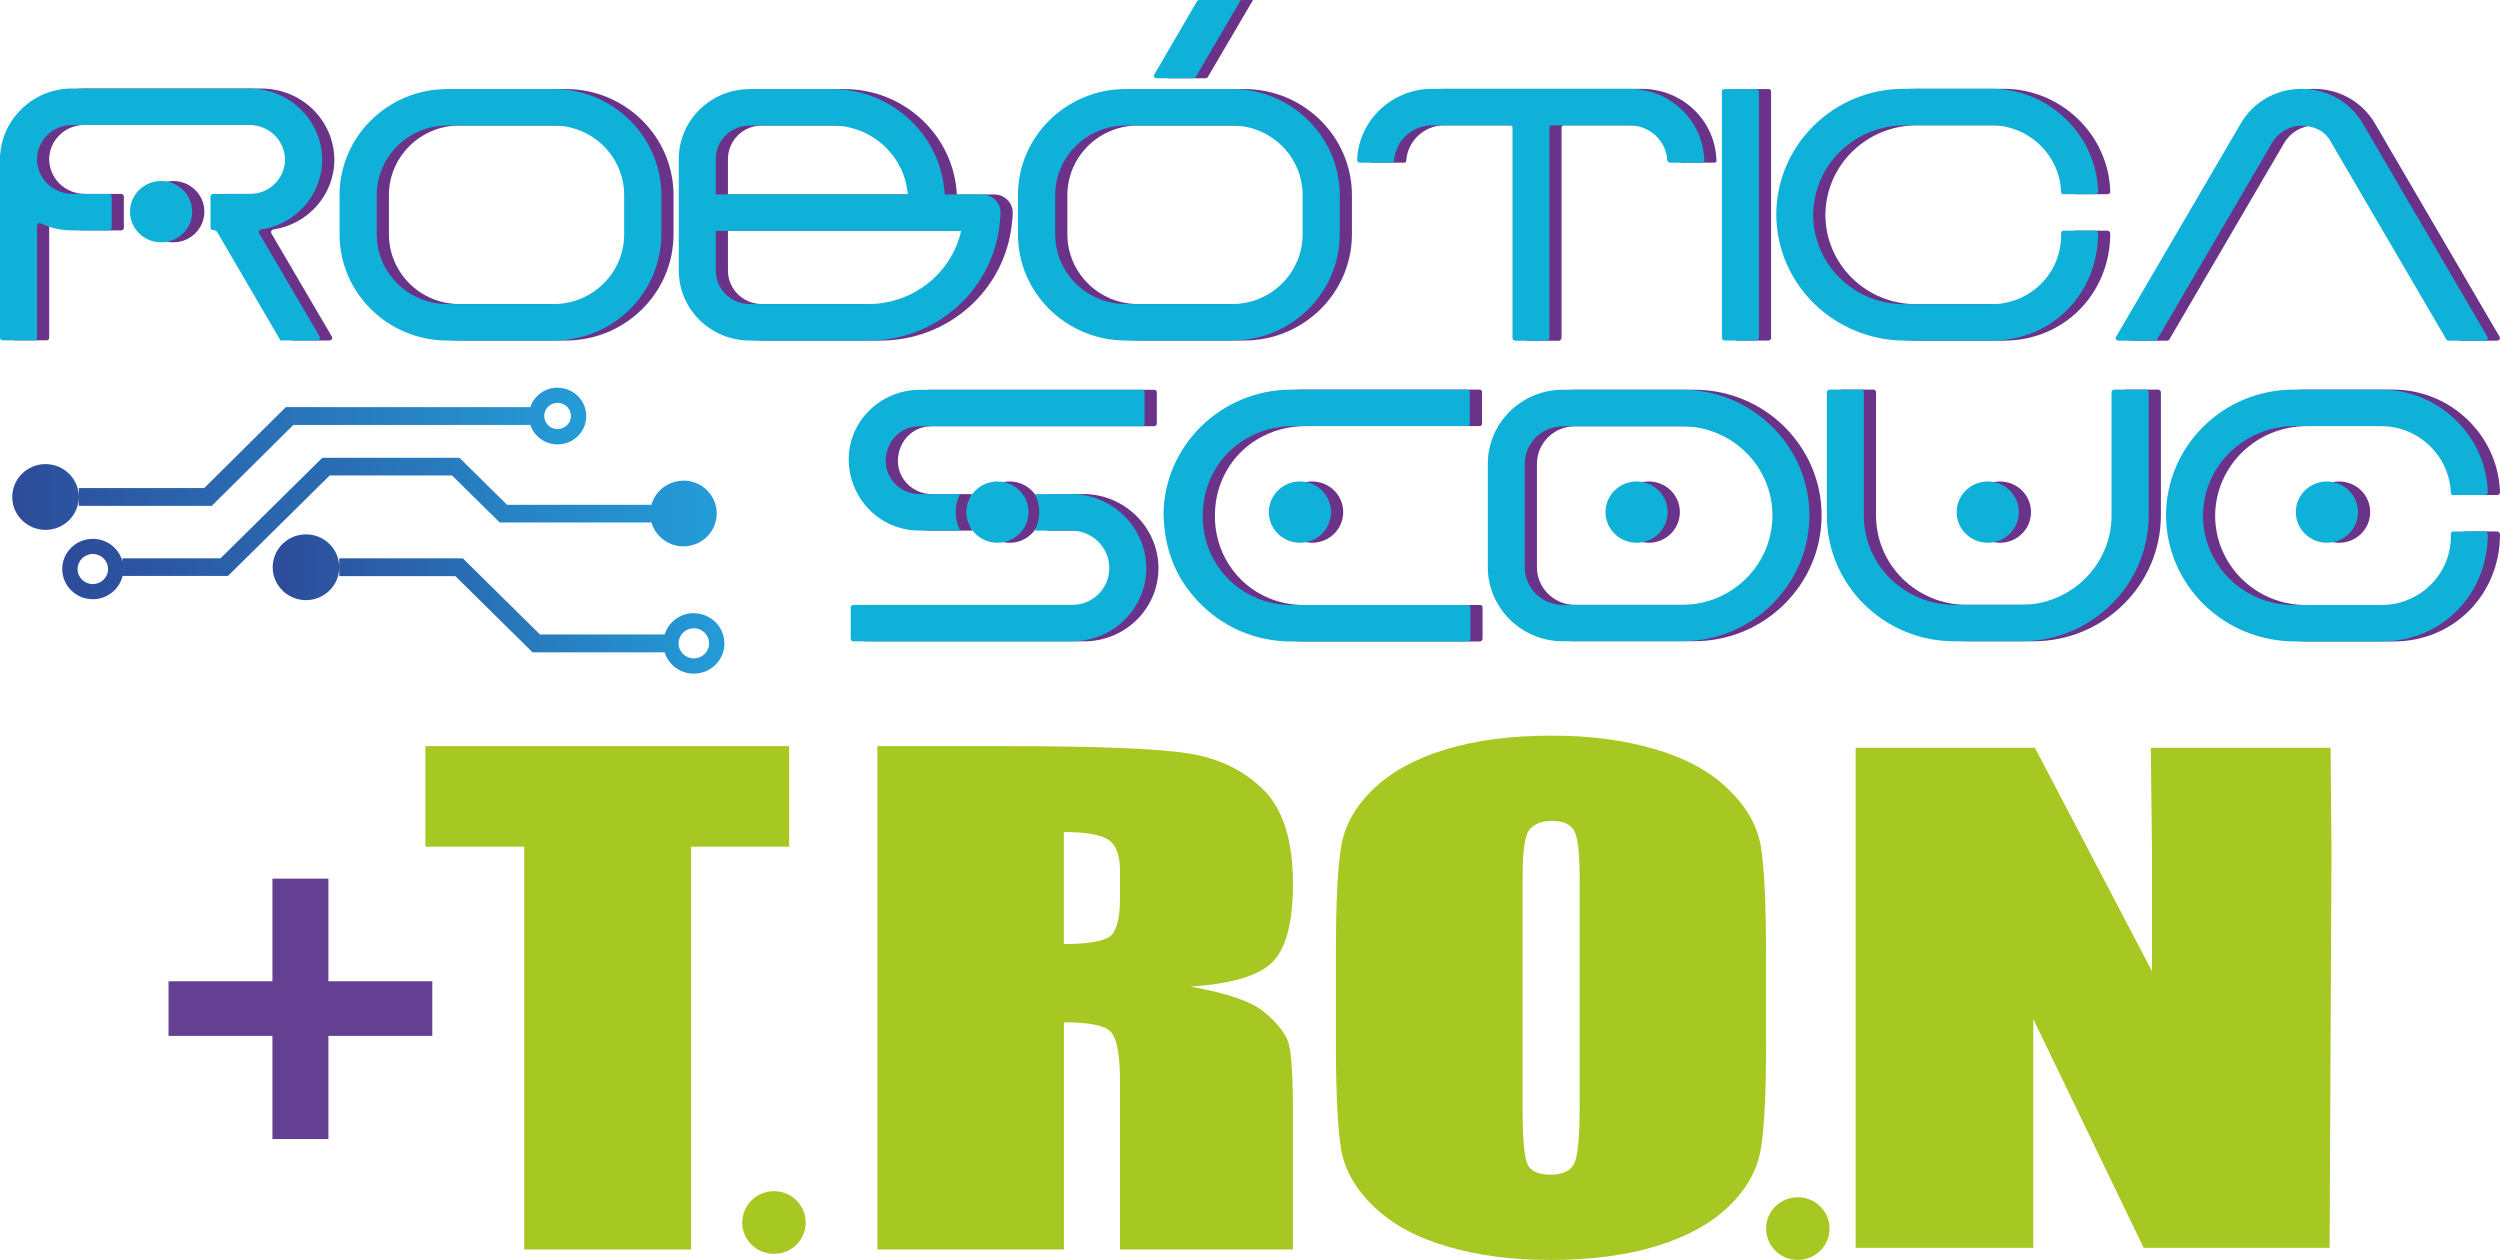 <?xml version="1.0" encoding="UTF-8"?>
<svg id="Camada_2" data-name="Camada 2" xmlns="http://www.w3.org/2000/svg" xmlns:xlink="http://www.w3.org/1999/xlink" viewBox="0 0 390 196.55">
  <defs>
    <style>
      .cls-1 {
        fill: url(#Gradiente_sem_nome_6-3);
      }

      .cls-2 {
        fill: #6a3289;
      }

      .cls-3 {
        fill: #634092;
      }

      .cls-4 {
        fill: url(#Gradiente_sem_nome_6-2);
      }

      .cls-5 {
        fill: #0fb1d9;
      }

      .cls-6 {
        fill: url(#Gradiente_sem_nome_6);
      }

      .cls-7 {
        fill: #a7c722;
      }
    </style>
    <linearGradient id="Gradiente_sem_nome_6" data-name="Gradiente sem nome 6" x1="42.53" y1="94.21" x2="113.01" y2="94.21" gradientUnits="userSpaceOnUse">
      <stop offset="0" stop-color="#2d4b99"/>
      <stop offset="1" stop-color="#249cd8"/>
    </linearGradient>
    <linearGradient id="Gradiente_sem_nome_6-2" data-name="Gradiente sem nome 6" x1="9.71" y1="82.46" x2="111.81" y2="82.46" xlink:href="#Gradiente_sem_nome_6"/>
    <linearGradient id="Gradiente_sem_nome_6-3" data-name="Gradiente sem nome 6" x1="1.9" y1="71.56" x2="91.46" y2="71.56" xlink:href="#Gradiente_sem_nome_6"/>
  </defs>
  <g id="Camada_1-2" data-name="Camada 1">
    <g>
      <g>
        <polygon class="cls-3" points="51.23 153.08 51.23 137.07 42.5 137.07 42.5 153.08 26.29 153.08 26.29 161.6 42.5 161.6 42.5 177.69 51.23 177.69 51.23 161.6 67.44 161.6 67.44 153.08 51.23 153.08"/>
        <g>
          <polygon class="cls-7" points="123.11 116.4 123.11 132.08 107.81 132.08 107.81 194.92 81.78 194.92 81.78 132.08 66.36 132.08 66.36 116.4 123.11 116.4"/>
          <path class="cls-7" d="M275.51,162.38h0c0,7.89-.26,13.47-.8,16.74-.52,3.29-2.17,6.29-4.95,9-2.78,2.71-6.54,4.79-11.28,6.25-4.73,1.45-10.24,2.18-16.53,2.18s-11.32-.69-16.08-2.07c-4.76-1.37-8.59-3.42-11.47-6.17-2.89-2.75-4.61-5.74-5.18-8.97-.54-3.24-.82-8.9-.82-16.97v-13.44c0-7.89.26-13.46.8-16.74.52-3.29,2.16-6.29,4.94-9,2.78-2.71,6.55-4.79,11.28-6.25,4.73-1.45,10.24-2.18,16.53-2.18s11.33.69,16.08,2.07c4.76,1.37,8.6,3.42,11.47,6.17,2.89,2.75,4.62,5.74,5.18,8.97.54,3.24.82,8.9.82,16.97v13.44ZM246.42,136.59h0c0-3.64-.29-5.97-.85-7-.57-1.01-1.72-1.53-3.46-1.53-1.48,0-2.61.41-3.41,1.24-.78.81-1.17,3.24-1.17,7.28v36.64c0,4.55.26,7.36.77,8.42.52,1.08,1.72,1.61,3.6,1.61s3.18-.61,3.72-1.84c.54-1.23.8-4.15.8-8.77v-36.06Z"/>
          <path class="cls-7" d="M136.86,116.4h20.55c13.7,0,22.98.37,27.83,1.11,4.85.74,8.8,2.65,11.87,5.71,3.06,3.05,4.59,7.93,4.59,14.61,0,6.1-1.08,10.21-3.25,12.31-2.14,2.1-6.41,3.36-12.76,3.77,5.74,1.01,9.63,2.35,11.61,4.04,1.98,1.67,3.2,3.23,3.67,4.63.49,1.4.73,5.28.73,11.61v20.73h-26.98v-26.12c0-4.2-.47-6.8-1.41-7.81-.92-1.01-3.37-1.51-7.34-1.51v35.44h-29.1v-78.52ZM165.96,129.8h0v17.47c3.24,0,5.51-.32,6.81-.94,1.29-.63,1.95-2.68,1.95-6.14v-4.32c0-2.5-.64-4.13-1.88-4.91-1.25-.78-3.56-1.16-6.87-1.16"/>
          <polygon class="cls-7" points="363.57 116.65 363.71 132.77 363.42 194.67 334.42 194.67 317.19 158.97 317.19 194.67 289.48 194.67 289.48 116.65 317.45 116.65 335.71 151.51 335.71 132.98 335.53 116.65 363.57 116.65"/>
          <ellipse class="cls-7" cx="280.46" cy="191.66" rx="4.95" ry="4.89"/>
          <ellipse class="cls-7" cx="120.74" cy="190.71" rx="4.95" ry="4.89"/>
        </g>
      </g>
      <g>
        <g>
          <g>
            <path class="cls-2" d="M45.66,53.12l-9.92-16.99c-.31-.38-1-.08-1-.6v-4.87c0-.22.19-.41.42-.41h5.77c3.01,0,5.43-2.42,5.43-5.36-.06-3.05-2.51-5.39-5.57-5.39H13.13c-3.01,0-5.46,2.42-5.46,5.39.06,3.02,2.53,5.36,5.6,5.36h5.63c.25,0,.42.19.42.41v4.87c0,.22-.17.41-.42.41h-5.77c-1.75,0-3.4-.38-4.87-1.1l-.17-.03c-.22,0-.42.16-.42.41v17.49c0,.22-.17.38-.39.38H2.32c-.22,0-.42-.16-.42-.38v-28.65h.03c.45-5.72,5.29-10.25,11.2-10.25h27.61c6.27,0,11.34,4.87,11.42,11.08,0,5.53-4.15,10.12-9.53,10.91-.19.06-.36.22-.36.41l.06.19,9.44,16.11c.03.05.06.14.06.19,0,.22-.19.41-.45.41h-5.71ZM22.18,33.02c0-2.64,2.17-4.78,4.85-4.78s4.85,2.14,4.85,4.78-2.17,4.78-4.85,4.78-4.85-2.14-4.85-4.78Z"/>
            <path class="cls-2" d="M71.67,53.12c-9.25,0-16.8-7.42-16.8-16.58v-6.1c0-9.13,7.55-16.55,16.8-16.55h16.6c9.25,0,16.8,7.42,16.8,16.55v6.1c0,9.16-7.55,16.58-16.8,16.58h-16.6ZM99.27,36.54v-6.1c0-5.99-4.93-10.86-11-10.86h-16.6c-6.07,0-11,4.87-11,10.86v6.1c0,6.02,4.93,10.89,11,10.89h16.6c6.07,0,11-4.87,11-10.89Z"/>
            <path class="cls-2" d="M118.85,53.12c-6.1,0-11.06-4.89-11.06-10.91v-17.4c0-6.02,4.96-10.91,11.06-10.91h12.87c9.39,0,17.08,7.29,17.55,16.44h5.82c1.62,0,2.9,1.26,2.9,2.83,0,.66-.14,1.76-.14,1.76-1.11,10.39-9.94,18.2-20.5,18.2h-18.5ZM131.72,19.58h-12.87c-2.92,0-5.29,2.34-5.29,5.22v5.53h29.95c-.47-6.02-5.6-10.75-11.78-10.75ZM151.83,36.02h-38.27v6.19c0,2.89,2.37,5.22,5.29,5.22h18.5c7.02,0,12.98-4.81,14.49-11.41Z"/>
            <path class="cls-2" d="M177.5,53.12c-9.25,0-16.8-7.42-16.8-16.58v-6.1c0-9.13,7.55-16.55,16.8-16.55h16.6c9.25,0,16.8,7.42,16.8,16.55v6.1c0,9.16-7.55,16.58-16.8,16.58h-16.6ZM205.11,36.54v-6.1c0-5.99-4.93-10.86-11-10.86h-16.6c-6.07,0-11,4.87-11,10.86v6.1c0,6.02,4.93,10.89,11,10.89h16.6c6.07,0,11-4.87,11-10.89ZM182.32,12.21c-.22,0-.42-.16-.42-.38l.06-.19L188.62.22c.06-.14.22-.22.36-.22h6.49l-7.08,12.07c-.08.08-.22.14-.36.14h-5.71Z"/>
            <path class="cls-2" d="M238.3,53.14c-.31,0-.45-.22-.45-.44V19.91c0-.22-.22-.36-.42-.36h-12.12c-3.12,0-5.71,2.42-5.93,5.47,0,.22-.14.36-.33.36h-4.99c-.22,0-.45-.19-.45-.41.22-6.19,5.43-11.11,11.7-11.11h30.78c6.35,0,11.48,4.92,11.67,11.11l.03.08c0,.19-.19.33-.39.33h-4.96c-.22,0-.36-.14-.45-.36-.14-3.05-2.73-5.47-5.91-5.47h-12.03c-.31,0-.45.14-.45.36v32.8c0,.22-.22.44-.42.44h-4.9Z"/>
            <path class="cls-2" d="M270.94,53.12c-.22,0-.42-.19-.42-.41V14.27c0-.22.19-.38.42-.38h4.96c.22,0,.39.16.39.38v38.44c0,.22-.17.41-.39.41h-4.96Z"/>
            <path class="cls-2" d="M299.2,53.14c-11.11,0-20.11-8.69-20.2-19.63,0-10.83,8.89-19.66,19.92-19.66h13.62c9,0,16.44,7.2,16.66,16.08,0,.22-.22.36-.45.36h-4.96c-.22,0-.36-.14-.36-.36-.22-5.77-5.07-10.39-10.89-10.39h-13.43c-7.86,0-14.26,6.13-14.35,13.94,0,7.7,6.3,13.97,14.15,13.97h13.68c5.99,0,10.84-4.78,10.84-10.67v-.36c0-.22.14-.44.36-.44h4.96c.22,0,.45.22.45.44,0,9.27-7.1,16.72-16.6,16.72h-13.4Z"/>
            <path class="cls-2" d="M383.87,53.14c-.14,0-.31-.08-.36-.22l-17.97-30.74c-.97-1.79-2.56-2.5-4.6-2.58-1.89,0-3.68,1.1-4.62,2.72l-17.88,30.6c-.08.14-.22.22-.36.22h-5.77c-.19,0-.39-.19-.39-.38,0-.08.03-.16.11-.25l19.39-33.18c1.95-3.41,5.54-5.47,9.53-5.47s7.63,2.06,9.58,5.47l19.39,33.18.08.22c0,.22-.17.41-.45.41h-5.68Z"/>
          </g>
          <g>
            <path class="cls-2" d="M189.53,80.26c-.14,5.65,3.17,10.91,8.47,13.07,1.66.68,3.47,1.05,5.37,1.05h27.55c.2,0,.36.16.36.36v4.89c0,.24-.2.44-.45.44h-27.47c-5.63,0-10.89-2.28-14.71-6.41-3.43-3.74-5.04-7.92-5.24-13.28,0-10.8,8.97-19.6,19.95-19.6h27.47c.2,0,.36.16.36.36v4.92c0,.27-.14.41-.36.41h-27.24c-2.69,0-5.23.74-7.4,2.03-4.07,2.41-6.54,6.78-6.65,11.46v.31Z"/>
            <path class="cls-2" d="M245.7,100.04c-6.43,0-11.7-5.2-11.7-11.55v-16.14c0-6.38,5.26-11.55,11.7-11.55h18.61c10.95,0,19.86,8.8,19.86,19.6s-8.91,19.63-19.86,19.63h-18.61ZM278.4,80.41c0-7.67-6.32-13.91-14.1-13.91h-18.61c-3.26,0-5.93,2.61-5.93,5.86v16.14c0,3.22,2.67,5.86,5.93,5.86h18.61c7.77,0,14.1-6.24,14.1-13.94Z"/>
            <path class="cls-2" d="M306.78,100.04c-10.98,0-19.89-8.8-19.89-19.63v-19.22c0-.22.19-.41.42-.41h4.96c.22,0,.39.19.39.41v19.22c0,7.7,6.32,13.94,14.12,13.94h10.42c7.8,0,14.1-6.24,14.1-13.94v-19.22c0-.22.19-.41.42-.41h4.96c.22,0,.42.19.42.41v19.22c0,10.83-8.94,19.63-19.89,19.63h-10.42Z"/>
            <path class="cls-2" d="M360,100.07c-11.11,0-20.11-8.69-20.2-19.63,0-10.83,8.89-19.66,19.92-19.66h13.62c9,0,16.44,7.2,16.66,16.08,0,.22-.22.36-.45.36h-4.96c-.22,0-.36-.14-.36-.36-.22-5.77-5.07-10.39-10.89-10.39h-13.43c-7.86,0-14.26,6.13-14.35,13.94,0,7.7,6.3,13.97,14.15,13.97h13.68c5.99,0,10.84-4.78,10.84-10.67v-.36c0-.22.14-.44.36-.44h4.96c.22,0,.45.22.45.44,0,9.27-7.1,16.72-16.6,16.72h-13.4Z"/>
            <path class="cls-2" d="M152.65,79.89c0-2.64,2.17-4.78,4.85-4.78s4.85,2.14,4.85,4.78-2.17,4.78-4.85,4.78-4.85-2.14-4.85-4.78Z"/>
            <path class="cls-2" d="M199.84,79.89c0-2.64,2.17-4.78,4.85-4.78s4.85,2.14,4.85,4.78-2.17,4.78-4.85,4.78-4.85-2.14-4.85-4.78Z"/>
            <path class="cls-2" d="M252.36,79.89c0-2.64,2.17-4.78,4.85-4.78s4.85,2.14,4.85,4.78-2.17,4.78-4.85,4.78-4.85-2.14-4.85-4.78Z"/>
            <path class="cls-2" d="M307.14,79.89c0-2.64,2.17-4.78,4.85-4.78s4.85,2.14,4.85,4.78-2.17,4.78-4.85,4.78-4.85-2.14-4.85-4.78Z"/>
            <path class="cls-2" d="M360.05,79.89c0-2.64,2.17-4.78,4.85-4.78s4.85,2.14,4.85,4.78-2.17,4.78-4.85,4.78-4.85-2.14-4.85-4.78Z"/>
            <g>
              <path class="cls-2" d="M145.35,82.77h6.33c-.44-.87-.69-1.85-.69-2.88s.24-1.96.66-2.81h-6.29c-2.9,0-5.29-2.31-5.29-5.17s2.12-5.42,5.29-5.42h34.68c.22,0,.42-.19.42-.41v-4.89c0-.22-.19-.38-.42-.38h-34.68c-6.07,0-11.06,4.87-11.06,10.83s4.71,11.13,11.06,11.13Z"/>
              <path class="cls-2" d="M168.98,77.08h-5.62c.42.85.66,1.8.66,2.81s-.25,2.01-.69,2.88h5.66c3.29,0,5.96,2.61,5.96,5.83s-2.59,5.77-5.82,5.77h-34.1c-.25,0-.42.16-.42.38v4.89c0,.22.17.41.42.41h34.1c6.38,0,11.59-5.11,11.59-11.41s-5.24-11.57-11.73-11.57Z"/>
            </g>
          </g>
        </g>
        <g>
          <path class="cls-6" d="M108.24,95.65c-2.15,0-3.96,1.41-4.56,3.33h-19.44l-12.04-11.88h-19.28v1.38c0-2.83-2.33-5.12-5.19-5.12s-5.19,2.3-5.19,5.13,2.33,5.13,5.19,5.13,5.19-2.29,5.19-5.12v1.38h18.12l12.04,11.88h20.6c.6,1.93,2.42,3.33,4.56,3.33,2.63,0,4.77-2.11,4.77-4.71s-2.14-4.71-4.77-4.71ZM108.24,102.71c-1.31,0-2.38-1.05-2.38-2.35s1.07-2.35,2.38-2.35,2.38,1.05,2.38,2.35-1.07,2.35-2.38,2.35Z"/>
          <path class="cls-4" d="M106.62,74.99c-2.43,0-4.46,1.65-5.03,3.87v-.11h-22.48l-7.43-7.33h-21.4l-15.88,15.68h-15.3v.49c-.53-2.03-2.4-3.53-4.62-3.53-2.63,0-4.77,2.11-4.77,4.71s2.14,4.71,4.77,4.71c2.25,0,4.14-1.55,4.64-3.63h16.44l15.88-15.68h19.08l7.43,7.33h23.64v-.14c.57,2.22,2.6,3.87,5.03,3.87,2.87,0,5.19-2.3,5.19-5.13s-2.33-5.13-5.19-5.13ZM14.48,91.12c-1.31,0-2.38-1.05-2.38-2.35s1.07-2.35,2.38-2.35,2.38,1.05,2.38,2.35-1.07,2.35-2.38,2.35Z"/>
          <path class="cls-1" d="M86.98,60.47c-1.98,0-3.66,1.28-4.25,3.04h-38.14l-12.73,12.63H12.29v1.38c0-2.83-2.33-5.12-5.19-5.12s-5.19,2.3-5.19,5.13,2.33,5.13,5.19,5.13,5.19-2.29,5.19-5.12v1.38h20.74l12.73-12.63h36.97c.59,1.76,2.27,3.04,4.25,3.04,2.47,0,4.48-1.98,4.48-4.42s-2.01-4.42-4.48-4.42ZM86.98,66.94c-1.15,0-2.08-.92-2.08-2.05s.93-2.05,2.08-2.05,2.08.92,2.08,2.05-.93,2.05-2.08,2.05Z"/>
        </g>
        <g>
          <g>
            <path class="cls-5" d="M43.76,53.12l-9.92-16.99c-.31-.38-1-.08-1-.6v-4.87c0-.22.19-.41.42-.41h5.77c3.01,0,5.43-2.42,5.43-5.36-.06-3.05-2.51-5.39-5.57-5.39H11.23c-3.01,0-5.46,2.42-5.46,5.39.06,3.02,2.53,5.36,5.6,5.36h5.63c.25,0,.42.19.42.41v4.87c0,.22-.17.41-.42.41h-5.77c-1.75,0-3.4-.38-4.87-1.1l-.17-.03c-.22,0-.42.16-.42.41v17.49c0,.22-.17.38-.39.38H.42c-.22,0-.42-.16-.42-.38v-28.65h.03c.45-5.72,5.29-10.25,11.2-10.25h27.61c6.27,0,11.34,4.87,11.42,11.08,0,5.53-4.15,10.12-9.53,10.91-.19.06-.36.22-.36.41l.06.19,9.44,16.11c.03.05.06.14.06.19,0,.22-.19.41-.45.41h-5.71ZM20.28,33.02c0-2.64,2.17-4.78,4.85-4.78s4.85,2.14,4.85,4.78-2.17,4.78-4.85,4.78-4.85-2.14-4.85-4.78Z"/>
            <path class="cls-5" d="M69.77,53.12c-9.25,0-16.8-7.42-16.8-16.58v-6.1c0-9.13,7.55-16.55,16.8-16.55h16.6c9.25,0,16.8,7.42,16.8,16.55v6.1c0,9.16-7.55,16.58-16.8,16.58h-16.6ZM97.37,36.54v-6.1c0-5.99-4.93-10.86-11-10.86h-16.6c-6.07,0-11,4.87-11,10.86v6.1c0,6.02,4.93,10.89,11,10.89h16.6c6.07,0,11-4.87,11-10.89Z"/>
            <path class="cls-5" d="M116.95,53.12c-6.1,0-11.06-4.89-11.06-10.91v-17.4c0-6.02,4.96-10.91,11.06-10.91h12.87c9.39,0,17.08,7.29,17.55,16.44h5.82c1.62,0,2.9,1.26,2.9,2.83,0,.66-.14,1.76-.14,1.76-1.11,10.39-9.94,18.2-20.5,18.2h-18.5ZM129.82,19.58h-12.87c-2.92,0-5.29,2.34-5.29,5.22v5.53h29.95c-.47-6.02-5.6-10.75-11.78-10.75ZM149.93,36.02h-38.27v6.19c0,2.89,2.37,5.22,5.29,5.22h18.5c7.02,0,12.98-4.81,14.49-11.41Z"/>
            <path class="cls-5" d="M175.6,53.12c-9.25,0-16.8-7.42-16.8-16.58v-6.1c0-9.13,7.55-16.55,16.8-16.55h16.6c9.25,0,16.8,7.42,16.8,16.55v6.1c0,9.16-7.55,16.58-16.8,16.58h-16.6ZM203.21,36.54v-6.1c0-5.99-4.93-10.86-11-10.86h-16.6c-6.07,0-11,4.87-11,10.86v6.1c0,6.02,4.93,10.89,11,10.89h16.6c6.07,0,11-4.87,11-10.89ZM180.42,12.21c-.22,0-.42-.16-.42-.38l.06-.19L186.72.22c.06-.14.22-.22.36-.22h6.49l-7.08,12.07c-.08.08-.22.14-.36.14h-5.71Z"/>
            <path class="cls-5" d="M236.4,53.14c-.31,0-.45-.22-.45-.44V19.91c0-.22-.22-.36-.42-.36h-12.12c-3.12,0-5.71,2.42-5.93,5.47,0,.22-.14.36-.33.36h-4.99c-.22,0-.45-.19-.45-.41.22-6.19,5.43-11.11,11.7-11.11h30.78c6.35,0,11.48,4.92,11.67,11.11l.03.08c0,.19-.19.33-.39.33h-4.96c-.22,0-.36-.14-.45-.36-.14-3.05-2.73-5.47-5.91-5.47h-12.03c-.31,0-.45.14-.45.36v32.8c0,.22-.22.44-.42.44h-4.9Z"/>
            <path class="cls-5" d="M269.04,53.12c-.22,0-.42-.19-.42-.41V14.27c0-.22.19-.38.42-.38h4.96c.22,0,.39.16.39.38v38.44c0,.22-.17.41-.39.41h-4.96Z"/>
            <path class="cls-5" d="M297.3,53.14c-11.11,0-20.11-8.69-20.2-19.63,0-10.83,8.89-19.66,19.92-19.66h13.62c9,0,16.44,7.2,16.66,16.08,0,.22-.22.36-.45.36h-4.96c-.22,0-.36-.14-.36-.36-.22-5.77-5.07-10.39-10.89-10.39h-13.43c-7.86,0-14.26,6.13-14.35,13.94,0,7.7,6.3,13.97,14.15,13.97h13.68c5.99,0,10.84-4.78,10.84-10.67v-.36c0-.22.14-.44.36-.44h4.96c.22,0,.45.22.45.44,0,9.27-7.1,16.72-16.6,16.72h-13.4Z"/>
            <path class="cls-5" d="M381.97,53.14c-.14,0-.31-.08-.36-.22l-17.97-30.74c-.97-1.79-2.56-2.5-4.6-2.58-1.89,0-3.68,1.1-4.62,2.72l-17.88,30.6c-.08.14-.22.22-.36.22h-5.77c-.19,0-.39-.19-.39-.38,0-.08.03-.16.11-.25l19.39-33.18c1.95-3.41,5.54-5.47,9.53-5.47s7.63,2.06,9.58,5.47l19.39,33.18.08.22c0,.22-.17.41-.45.41h-5.68Z"/>
          </g>
          <g>
            <path class="cls-5" d="M187.63,80.26c-.14,5.65,3.17,10.91,8.47,13.07,1.66.68,3.47,1.05,5.37,1.05h27.55c.2,0,.36.16.36.36v4.89c0,.24-.2.44-.45.44h-27.47c-5.63,0-10.89-2.28-14.71-6.41-3.43-3.74-5.04-7.92-5.24-13.28,0-10.8,8.97-19.6,19.95-19.6h27.47c.2,0,.36.16.36.36v4.92c0,.27-.14.41-.36.41h-27.24c-2.69,0-5.23.74-7.4,2.03-4.07,2.41-6.54,6.78-6.65,11.46v.31Z"/>
            <path class="cls-5" d="M243.8,100.04c-6.43,0-11.7-5.2-11.7-11.55v-16.14c0-6.38,5.26-11.55,11.7-11.55h18.61c10.95,0,19.86,8.8,19.86,19.6s-8.91,19.63-19.86,19.63h-18.61ZM276.5,80.41c0-7.67-6.32-13.91-14.1-13.91h-18.61c-3.26,0-5.93,2.61-5.93,5.86v16.14c0,3.22,2.67,5.86,5.93,5.86h18.61c7.77,0,14.1-6.24,14.1-13.94Z"/>
            <path class="cls-5" d="M304.88,100.04c-10.98,0-19.89-8.8-19.89-19.63v-19.22c0-.22.19-.41.42-.41h4.96c.22,0,.39.19.39.41v19.22c0,7.7,6.32,13.94,14.12,13.94h10.42c7.8,0,14.1-6.24,14.1-13.94v-19.22c0-.22.19-.41.42-.41h4.96c.22,0,.42.19.42.41v19.22c0,10.83-8.94,19.63-19.89,19.63h-10.42Z"/>
            <path class="cls-5" d="M358.1,100.07c-11.11,0-20.11-8.69-20.2-19.63,0-10.83,8.89-19.66,19.92-19.66h13.62c9,0,16.44,7.2,16.66,16.08,0,.22-.22.36-.45.36h-4.96c-.22,0-.36-.14-.36-.36-.22-5.77-5.07-10.39-10.89-10.39h-13.43c-7.86,0-14.26,6.13-14.35,13.94,0,7.7,6.3,13.97,14.15,13.97h13.68c5.99,0,10.84-4.78,10.84-10.67v-.36c0-.22.14-.44.36-.44h4.96c.22,0,.45.22.45.44,0,9.27-7.1,16.72-16.6,16.72h-13.4Z"/>
            <path class="cls-5" d="M150.75,79.89c0-2.64,2.17-4.78,4.85-4.78s4.85,2.14,4.85,4.78-2.17,4.78-4.85,4.78-4.85-2.14-4.85-4.78Z"/>
            <path class="cls-5" d="M197.94,79.89c0-2.64,2.17-4.78,4.85-4.78s4.85,2.14,4.85,4.78-2.17,4.78-4.85,4.78-4.85-2.14-4.85-4.78Z"/>
            <path class="cls-5" d="M250.46,79.89c0-2.64,2.17-4.78,4.85-4.78s4.85,2.14,4.85,4.78-2.17,4.78-4.85,4.78-4.85-2.14-4.85-4.78Z"/>
            <path class="cls-5" d="M305.24,79.89c0-2.64,2.17-4.78,4.85-4.78s4.85,2.14,4.85,4.78-2.17,4.78-4.85,4.78-4.85-2.14-4.85-4.78Z"/>
            <path class="cls-5" d="M358.15,79.89c0-2.64,2.17-4.78,4.85-4.78s4.85,2.14,4.85,4.78-2.17,4.78-4.85,4.78-4.85-2.14-4.85-4.78Z"/>
            <g>
              <path class="cls-5" d="M143.45,82.77h6.33c-.44-.87-.69-1.85-.69-2.88s.24-1.96.66-2.81h-6.29c-2.9,0-5.29-2.31-5.29-5.17s2.12-5.42,5.29-5.42h34.68c.22,0,.42-.19.42-.41v-4.89c0-.22-.19-.38-.42-.38h-34.68c-6.07,0-11.06,4.87-11.06,10.83s4.71,11.13,11.06,11.13Z"/>
              <path class="cls-5" d="M167.08,77.08h-5.62c.42.85.66,1.8.66,2.81s-.25,2.01-.69,2.88h5.66c3.29,0,5.96,2.61,5.96,5.83s-2.59,5.77-5.82,5.77h-34.1c-.25,0-.42.16-.42.38v4.89c0,.22.17.41.42.41h34.1c6.38,0,11.59-5.11,11.59-11.41s-5.24-11.57-11.73-11.57Z"/>
            </g>
          </g>
        </g>
      </g>
    </g>
  </g>
</svg>